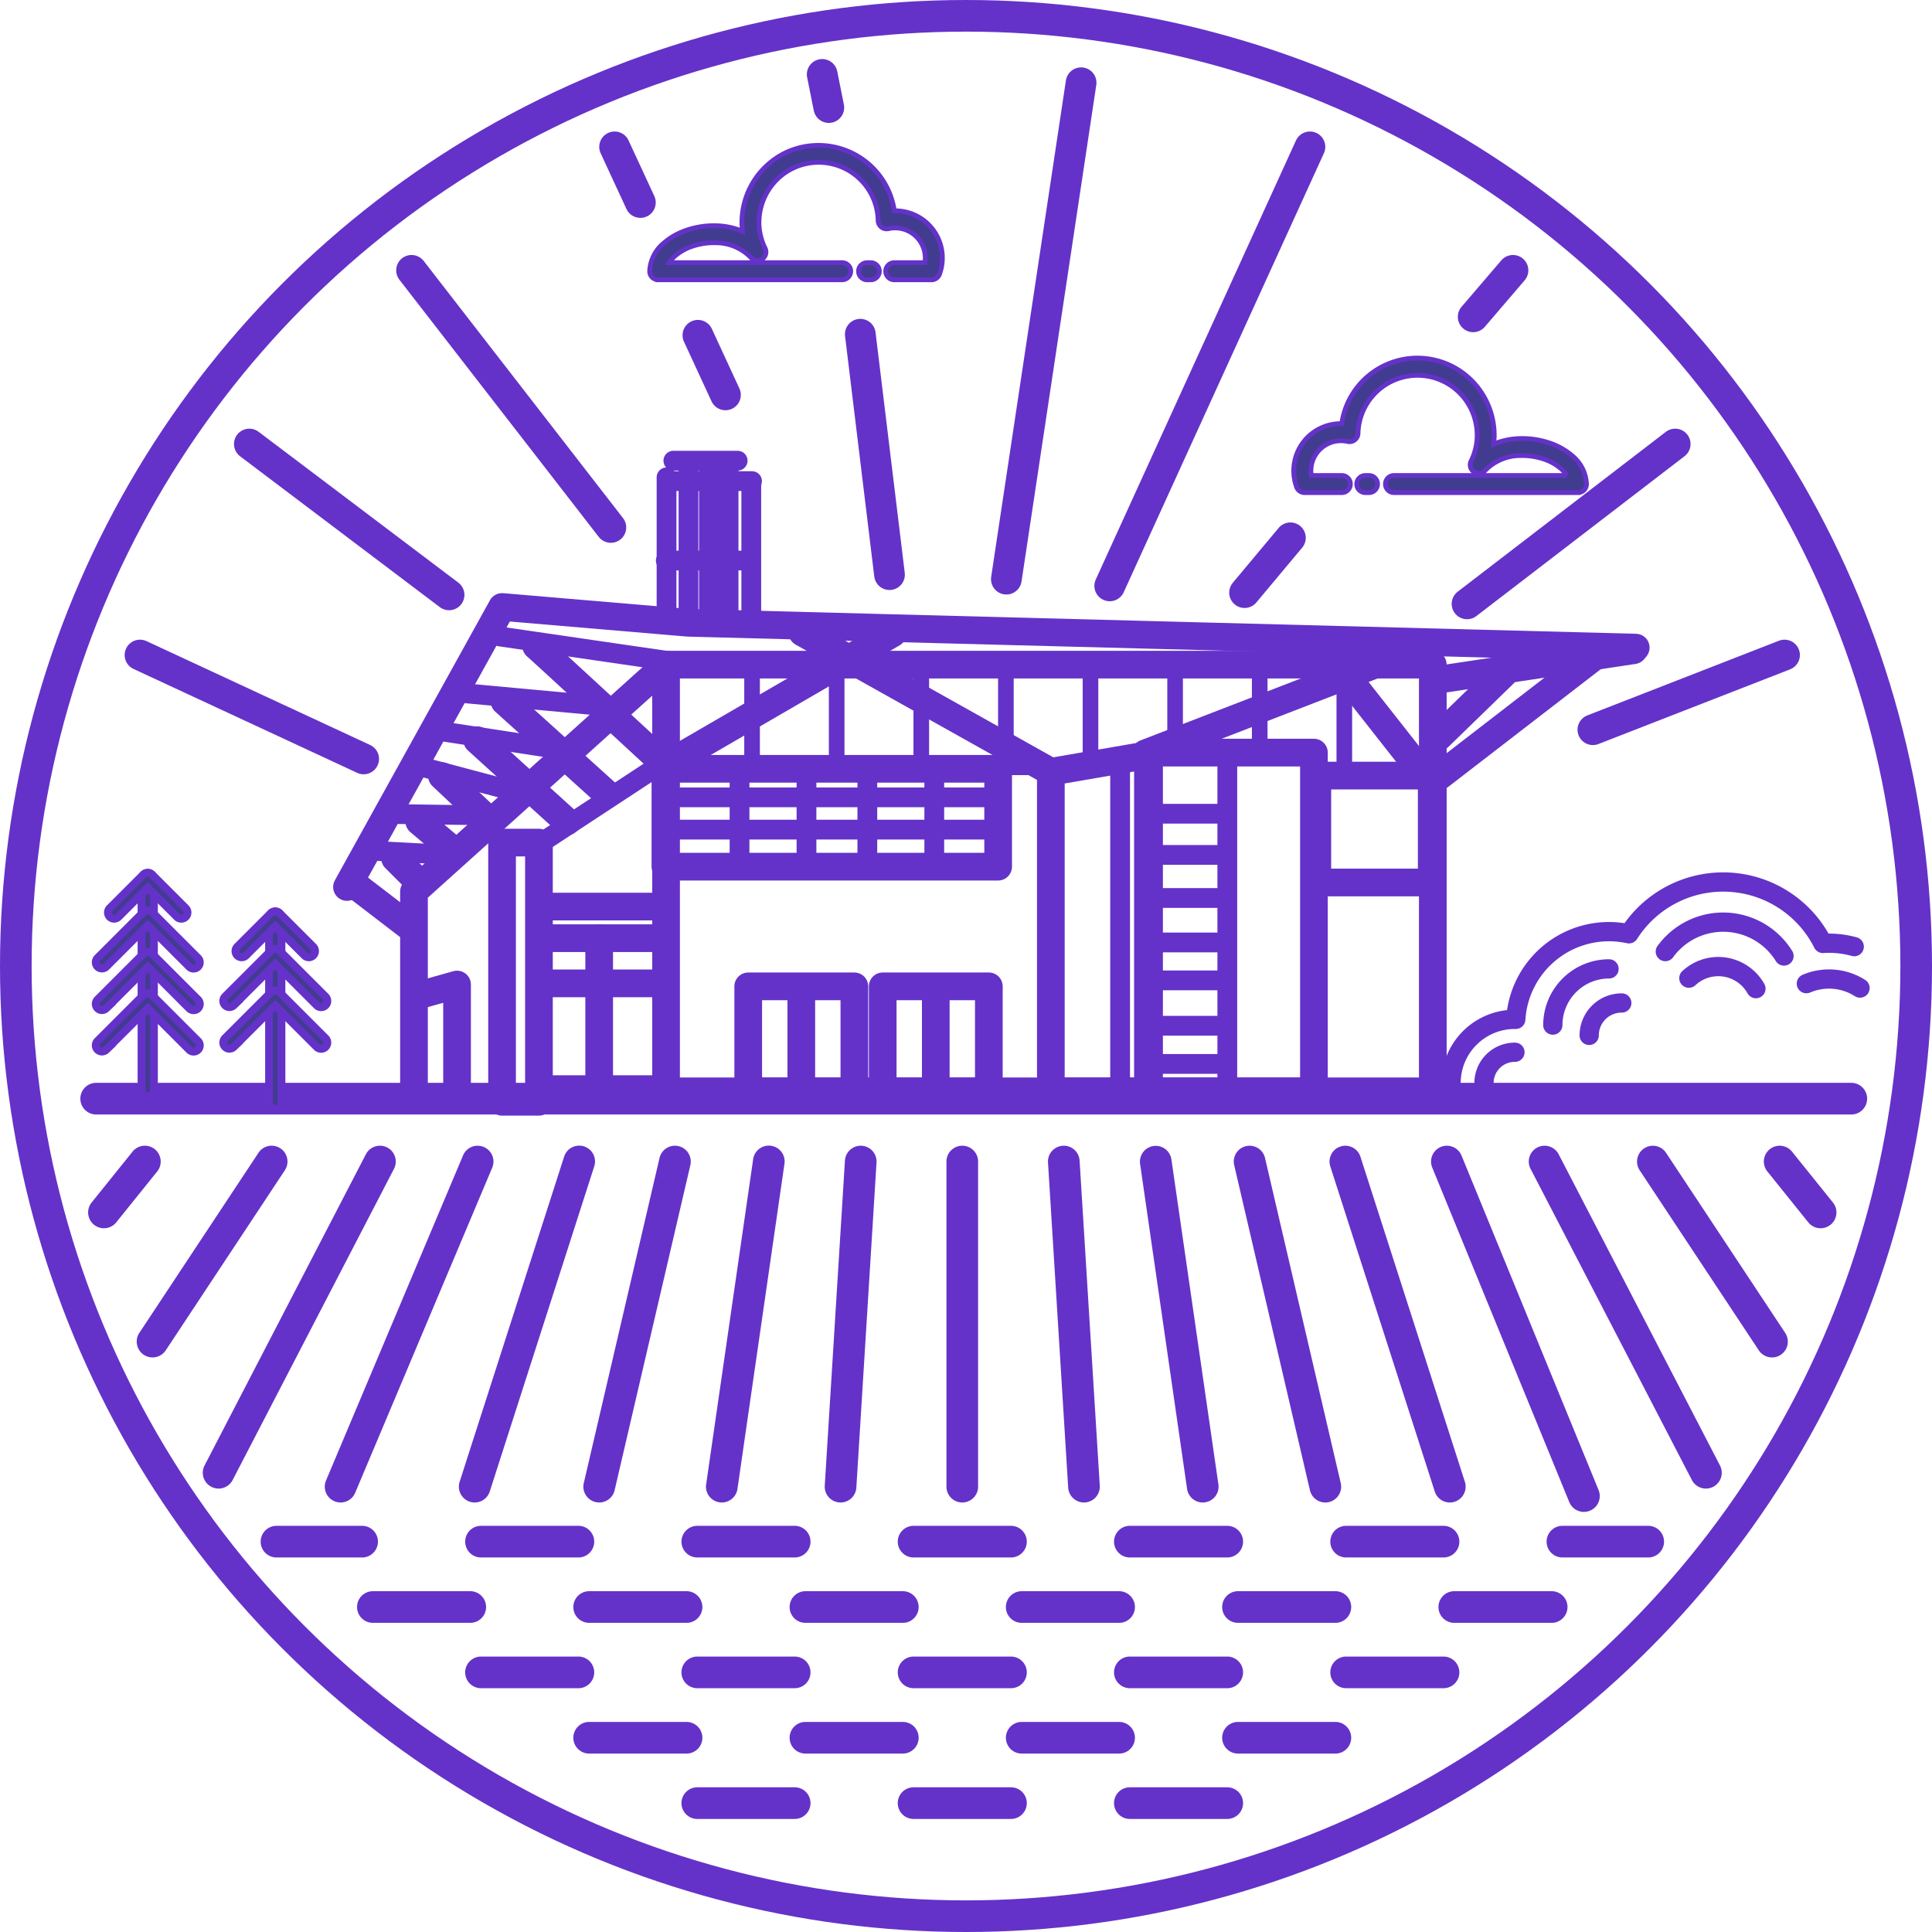 <svg xmlns="http://www.w3.org/2000/svg" width="408.441" height="408.441" viewBox="0 0 408.441 408.441">
  <g id="Group_22" data-name="Group 22" transform="translate(3.343 3.343)">
    <path id="Path_245" data-name="Path 245" d="M393.63,272.809H22.581a3.345,3.345,0,1,1,0-6.691H393.63a3.345,3.345,0,1,1,0,6.691" transform="translate(-5.592 -40.539)" fill="#6432c9"/>
    <path id="Path_246" data-name="Path 246" d="M235.872,357.026a3.346,3.346,0,0,1-3.345-3.345V284.949a3.345,3.345,0,1,1,6.691,0V353.68a3.346,3.346,0,0,1-3.345,3.345" transform="translate(-35.784 -42.731)" fill="#6432c9"/>
    <path id="Path_247" data-name="Path 247" d="M205.9,357.026c-.07,0-.14,0-.21-.007a3.345,3.345,0,0,1-3.132-3.545l4.267-68.731a3.345,3.345,0,0,1,6.678.414l-4.267,68.732a3.346,3.346,0,0,1-3.336,3.138" transform="translate(-31.541 -42.731)" fill="#6432c9"/>
    <path id="Path_248" data-name="Path 248" d="M176.656,357.027a3.3,3.3,0,0,1-.483-.035,3.345,3.345,0,0,1-2.832-3.789l9.937-68.731a3.345,3.345,0,1,1,6.621.957l-9.937,68.731a3.347,3.347,0,0,1-3.307,2.867" transform="translate(-27.401 -42.731)" fill="#6432c9"/>
    <path id="Path_249" data-name="Path 249" d="M146.463,357.027a3.347,3.347,0,0,1-3.261-4.105l16.012-68.731a3.345,3.345,0,0,1,6.517,1.518l-16.012,68.731a3.346,3.346,0,0,1-3.255,2.587" transform="translate(-23.127 -42.731)" fill="#6432c9"/>
    <path id="Path_250" data-name="Path 250" d="M115.8,357.027a3.349,3.349,0,0,1-3.187-4.37L134.7,283.926a3.345,3.345,0,1,1,6.369,2.047L118.982,354.7a3.348,3.348,0,0,1-3.184,2.323" transform="translate(-18.787 -42.73)" fill="#6432c9"/>
    <path id="Path_251" data-name="Path 251" d="M82.774,357.027a3.347,3.347,0,0,1-3.081-4.645l28.97-68.731a3.345,3.345,0,1,1,6.165,2.6L85.857,354.98a3.345,3.345,0,0,1-3.084,2.047" transform="translate(-14.113 -42.731)" fill="#6432c9"/>
    <path id="Path_252" data-name="Path 252" d="M52.731,354.085a3.346,3.346,0,0,1-2.967-4.885L83.87,283.41a3.345,3.345,0,1,1,5.94,3.079L55.7,352.279a3.347,3.347,0,0,1-2.973,1.806" transform="translate(-9.861 -42.731)" fill="#6432c9"/>
    <path id="Path_253" data-name="Path 253" d="M36.46,326.36a3.345,3.345,0,0,1-2.787-5.191L58.856,283.1a3.345,3.345,0,0,1,5.58,3.691L39.253,324.861a3.343,3.343,0,0,1-2.793,1.5" transform="translate(-7.557 -42.731)" fill="#6432c9"/>
    <path id="Path_254" data-name="Path 254" d="M24.49,299.052a3.345,3.345,0,0,1-2.6-5.442l8.65-10.757a3.345,3.345,0,0,1,5.214,4.193L27.1,297.8a3.339,3.339,0,0,1-2.609,1.249" transform="translate(-5.863 -42.731)" fill="#6432c9"/>
    <path id="Path_255" data-name="Path 255" d="M265.139,357.026a3.346,3.346,0,0,1-3.336-3.138l-4.267-68.732a3.345,3.345,0,0,1,6.678-.414l4.267,68.731a3.345,3.345,0,0,1-3.132,3.545c-.07,0-.141.007-.21.007" transform="translate(-39.323 -42.731)" fill="#6432c9"/>
    <path id="Path_256" data-name="Path 256" d="M293.451,357.027a3.347,3.347,0,0,1-3.307-2.867l-9.937-68.731a3.345,3.345,0,0,1,6.621-.957l9.937,68.731a3.345,3.345,0,0,1-2.832,3.789,3.294,3.294,0,0,1-.483.035" transform="translate(-42.528 -42.731)" fill="#6432c9"/>
    <path id="Path_257" data-name="Path 257" d="M322.642,357.027a3.347,3.347,0,0,1-3.255-2.587l-16.011-68.731a3.345,3.345,0,1,1,6.516-1.518L325.9,352.922a3.347,3.347,0,0,1-3.261,4.105" transform="translate(-45.8 -42.731)" fill="#6432c9"/>
    <path id="Path_258" data-name="Path 258" d="M352.3,357.027a3.346,3.346,0,0,1-3.184-2.323l-22.086-68.731a3.345,3.345,0,0,1,6.37-2.047l22.086,68.731a3.348,3.348,0,0,1-3.186,4.37" transform="translate(-49.138 -42.73)" fill="#6432c9"/>
    <path id="Path_259" data-name="Path 259" d="M384.193,359.019a3.345,3.345,0,0,1-3.1-2.078l-28.971-70.723a3.345,3.345,0,1,1,6.191-2.537L387.288,354.4a3.347,3.347,0,0,1-3.095,4.614" transform="translate(-52.677 -42.731)" fill="#6432c9"/>
    <path id="Path_260" data-name="Path 260" d="M413.39,354.085a3.347,3.347,0,0,1-2.973-1.806l-34.106-65.789a3.345,3.345,0,1,1,5.94-3.079L416.357,349.2a3.346,3.346,0,0,1-2.967,4.885" transform="translate(-56.083 -42.731)" fill="#6432c9"/>
    <path id="Path_261" data-name="Path 261" d="M431.131,326.36a3.343,3.343,0,0,1-2.793-1.5L403.155,286.8a3.345,3.345,0,0,1,5.58-3.691l25.183,38.065a3.345,3.345,0,0,1-2.787,5.191" transform="translate(-59.857 -42.731)" fill="#6432c9"/>
    <path id="Path_262" data-name="Path 262" d="M445.829,299.052a3.339,3.339,0,0,1-2.609-1.249l-8.651-10.757a3.345,3.345,0,1,1,5.214-4.193l8.65,10.757a3.345,3.345,0,0,1-2.6,5.442" transform="translate(-64.278 -42.731)" fill="#6432c9"/>
    <path id="Path_263" data-name="Path 263" d="M297.731,381.9H277.145a3.345,3.345,0,0,1,0-6.691h20.586a3.345,3.345,0,1,1,0,6.691" transform="translate(-41.626 -55.98)" fill="#6432c9"/>
    <path id="Path_264" data-name="Path 264" d="M350.994,381.9H330.408a3.345,3.345,0,0,1,0-6.691h20.587a3.345,3.345,0,1,1,0,6.691" transform="translate(-49.165 -55.98)" fill="#6432c9"/>
    <path id="Path_265" data-name="Path 265" d="M401.806,381.9H383.671a3.345,3.345,0,0,1,0-6.691h18.136a3.345,3.345,0,0,1,0,6.691" transform="translate(-56.704 -55.98)" fill="#6432c9"/>
    <path id="Path_266" data-name="Path 266" d="M137.943,381.9H117.356a3.345,3.345,0,1,1,0-6.691h20.587a3.345,3.345,0,0,1,0,6.691" transform="translate(-19.008 -55.98)" fill="#6432c9"/>
    <path id="Path_267" data-name="Path 267" d="M85.091,381.9h-18.1a3.345,3.345,0,0,1,0-6.691h18.1a3.345,3.345,0,1,1,0,6.691" transform="translate(-11.879 -55.98)" fill="#6432c9"/>
    <path id="Path_268" data-name="Path 268" d="M191.205,381.9H170.619a3.345,3.345,0,0,1,0-6.691h20.587a3.345,3.345,0,1,1,0,6.691" transform="translate(-26.547 -55.98)" fill="#6432c9"/>
    <path id="Path_269" data-name="Path 269" d="M244.468,381.9H223.882a3.345,3.345,0,0,1,0-6.691h20.587a3.345,3.345,0,1,1,0,6.691" transform="translate(-34.086 -55.98)" fill="#6432c9"/>
    <path id="Path_270" data-name="Path 270" d="M297.731,414.095H277.145a3.345,3.345,0,0,1,0-6.691h20.586a3.345,3.345,0,1,1,0,6.691" transform="translate(-41.626 -60.537)" fill="#6432c9"/>
    <path id="Path_271" data-name="Path 271" d="M350.994,414.095H330.408a3.345,3.345,0,0,1,0-6.691h20.587a3.345,3.345,0,1,1,0,6.691" transform="translate(-49.165 -60.537)" fill="#6432c9"/>
    <path id="Path_272" data-name="Path 272" d="M137.943,414.095H117.356a3.345,3.345,0,1,1,0-6.691h20.587a3.345,3.345,0,0,1,0,6.691" transform="translate(-19.008 -60.537)" fill="#6432c9"/>
    <path id="Path_273" data-name="Path 273" d="M191.205,414.095H170.619a3.345,3.345,0,0,1,0-6.691h20.587a3.345,3.345,0,1,1,0,6.691" transform="translate(-26.547 -60.537)" fill="#6432c9"/>
    <path id="Path_274" data-name="Path 274" d="M244.468,414.095H223.882a3.345,3.345,0,0,1,0-6.691h20.587a3.345,3.345,0,1,1,0,6.691" transform="translate(-34.086 -60.537)" fill="#6432c9"/>
    <path id="Path_275" data-name="Path 275" d="M297.731,446.293H277.145a3.345,3.345,0,0,1,0-6.691h20.586a3.345,3.345,0,1,1,0,6.691" transform="translate(-41.626 -65.095)" fill="#6432c9"/>
    <path id="Path_276" data-name="Path 276" d="M191.205,446.293H170.619a3.345,3.345,0,0,1,0-6.691h20.587a3.345,3.345,0,1,1,0,6.691" transform="translate(-26.547 -65.095)" fill="#6432c9"/>
    <path id="Path_277" data-name="Path 277" d="M244.468,446.293H223.882a3.345,3.345,0,0,1,0-6.691h20.587a3.345,3.345,0,1,1,0,6.691" transform="translate(-34.086 -65.095)" fill="#6432c9"/>
    <path id="Path_278" data-name="Path 278" d="M271.1,398H250.514a3.345,3.345,0,0,1,0-6.691H271.1a3.345,3.345,0,1,1,0,6.691" transform="translate(-37.856 -58.259)" fill="#6432c9"/>
    <path id="Path_279" data-name="Path 279" d="M324.362,398H303.776a3.345,3.345,0,1,1,0-6.691h20.586a3.345,3.345,0,0,1,0,6.691" transform="translate(-45.395 -58.259)" fill="#6432c9"/>
    <path id="Path_280" data-name="Path 280" d="M377.625,398H357.039a3.345,3.345,0,0,1,0-6.691h20.587a3.345,3.345,0,0,1,0,6.691" transform="translate(-52.934 -58.259)" fill="#6432c9"/>
    <path id="Path_281" data-name="Path 281" d="M111.311,398H90.725a3.345,3.345,0,0,1,0-6.691h20.587a3.345,3.345,0,0,1,0,6.691" transform="translate(-15.238 -58.259)" fill="#6432c9"/>
    <path id="Path_282" data-name="Path 282" d="M164.574,398H143.988a3.345,3.345,0,0,1,0-6.691h20.587a3.345,3.345,0,0,1,0,6.691" transform="translate(-22.777 -58.259)" fill="#6432c9"/>
    <path id="Path_283" data-name="Path 283" d="M217.837,398H197.251a3.345,3.345,0,0,1,0-6.691h20.587a3.345,3.345,0,0,1,0,6.691" transform="translate(-30.317 -58.259)" fill="#6432c9"/>
    <path id="Path_284" data-name="Path 284" d="M271.1,430.194H250.514a3.345,3.345,0,0,1,0-6.691H271.1a3.345,3.345,0,0,1,0,6.691" transform="translate(-37.856 -62.816)" fill="#6432c9"/>
    <path id="Path_285" data-name="Path 285" d="M324.362,430.194H303.776a3.345,3.345,0,1,1,0-6.691h20.586a3.345,3.345,0,0,1,0,6.691" transform="translate(-45.395 -62.816)" fill="#6432c9"/>
    <path id="Path_286" data-name="Path 286" d="M164.574,430.194H143.988a3.345,3.345,0,0,1,0-6.691h20.587a3.345,3.345,0,0,1,0,6.691" transform="translate(-22.777 -62.816)" fill="#6432c9"/>
    <path id="Path_287" data-name="Path 287" d="M217.837,430.194H197.251a3.345,3.345,0,0,1,0-6.691h20.587a3.345,3.345,0,0,1,0,6.691" transform="translate(-30.317 -62.816)" fill="#6432c9"/>
    <path id="Path_288" data-name="Path 288" d="M390.478,255a2.034,2.034,0,0,1-2.035-2.035,8.893,8.893,0,0,1,8.883-8.883,2.035,2.035,0,1,1,0,4.069,4.82,4.82,0,0,0-4.814,4.814A2.034,2.034,0,0,1,390.478,255" transform="translate(-57.853 -37.419)" fill="#6432c9"/>
    <path id="Path_289" data-name="Path 289" d="M429.2,243.852a2.034,2.034,0,0,1-1.776-1.04,7.089,7.089,0,0,0-11.042-1.7,2.035,2.035,0,0,1-2.789-2.963,11.158,11.158,0,0,1,17.38,2.671,2.036,2.036,0,0,1-1.773,3.031" transform="translate(-61.322 -36.151)" fill="#6432c9"/>
    <path id="Path_290" data-name="Path 290" d="M364.576,266.781a2.034,2.034,0,0,1-2.035-2.035,8.541,8.541,0,0,1,8.531-8.531,2.035,2.035,0,1,1,0,4.069,4.467,4.467,0,0,0-4.462,4.462,2.034,2.034,0,0,1-2.035,2.035" transform="translate(-54.187 -39.137)" fill="#6432c9"/>
    <path id="Path_291" data-name="Path 291" d="M381.523,251.634a2.034,2.034,0,0,1-2.034-2.035,13.933,13.933,0,0,1,13.917-13.918,2.035,2.035,0,0,1,0,4.07,9.86,9.86,0,0,0-9.848,9.848,2.034,2.034,0,0,1-2.035,2.035" transform="translate(-56.586 -36.23)" fill="#6432c9"/>
    <path id="Path_292" data-name="Path 292" d="M455.3,244.159a2.023,2.023,0,0,1-1.094-.32,10.171,10.171,0,0,0-9.476-.762,2.035,2.035,0,0,1-1.613-3.736A14.244,14.244,0,0,1,456.4,240.41a2.035,2.035,0,0,1-1.1,3.75" transform="translate(-65.419 -36.584)" fill="#6432c9"/>
    <path id="Path_293" data-name="Path 293" d="M434.321,235.4a2.034,2.034,0,0,1-1.731-.962,13.093,13.093,0,0,0-21.711-.816,2.035,2.035,0,1,1-3.287-2.4,17.162,17.162,0,0,1,28.456,1.07,2.036,2.036,0,0,1-1.727,3.108" transform="translate(-60.508 -34.6)" fill="#6432c9"/>
    <path id="Path_294" data-name="Path 294" d="M356.46,260.846a2.034,2.034,0,0,1-2.035-2.035A15.522,15.522,0,0,1,368.3,243.4a21.783,21.783,0,0,1,24.831-18.372,25.633,25.633,0,0,1,43.133,2.2h.111a21.819,21.819,0,0,1,5.87.8,2.035,2.035,0,1,1-1.095,3.92,17.754,17.754,0,0,0-4.776-.651c-.347,0-.719.014-1.169.044a2.037,2.037,0,0,1-1.949-1.114,21.566,21.566,0,0,0-37.468-1.865,2.038,2.038,0,0,1-2.149.9,17.72,17.72,0,0,0-21.466,16.222,2.036,2.036,0,0,1-2.065,1.911l-.129,0-.054,0a11.443,11.443,0,0,0-11.429,11.43,2.034,2.034,0,0,1-2.035,2.035" transform="translate(-53.038 -33.202)" fill="#6432c9"/>
    <rect id="Rectangle_35" data-name="Rectangle 35" width="162.098" height="90.215" transform="translate(137.467 137.164)" fill="none" stroke="#6432c9" stroke-linecap="round" stroke-linejoin="round" stroke-width="5.853"/>
    <path id="Path_295" data-name="Path 295" d="M279,256.485H258.235V188.929L279,185.348Z" transform="translate(-39.422 -29.106)" fill="none" stroke="#6432c9" stroke-linecap="round" stroke-linejoin="round" stroke-width="5.853"/>
    <rect id="Rectangle_36" data-name="Rectangle 36" width="35.091" height="71.614" transform="translate(239.342 155.765)" fill="none" stroke="#6432c9" stroke-linecap="round" stroke-linejoin="round" stroke-width="5.853"/>
    <rect id="Rectangle_37" data-name="Rectangle 37" width="22.439" height="22.2" transform="translate(154.837 205.178)" fill="none" stroke="#6432c9" stroke-linecap="round" stroke-linejoin="round" stroke-width="5.853"/>
    <line id="Line_39" data-name="Line 39" y2="17.522" transform="translate(166.057 207.49)" fill="none" stroke="#6432c9" stroke-linecap="round" stroke-linejoin="round" stroke-width="5.853"/>
    <rect id="Rectangle_38" data-name="Rectangle 38" width="22.439" height="22.2" transform="translate(183.268 205.178)" fill="none" stroke="#6432c9" stroke-linecap="round" stroke-linejoin="round" stroke-width="5.853"/>
    <line id="Line_40" data-name="Line 40" y2="17.522" transform="translate(194.488 207.49)" fill="none" stroke="#6432c9" stroke-linecap="round" stroke-linejoin="round" stroke-width="5.853"/>
    <rect id="Rectangle_39" data-name="Rectangle 39" width="70.341" height="20.689" transform="translate(137.332 159.19)" fill="none" stroke="#6432c9" stroke-linecap="round" stroke-linejoin="round" stroke-width="5.853"/>
    <rect id="Rectangle_40" data-name="Rectangle 40" width="24.189" height="22.598" transform="translate(275.148 160.623)" fill="none" stroke="#6432c9" stroke-linecap="round" stroke-linejoin="round" stroke-width="5.853"/>
    <path id="Path_296" data-name="Path 296" d="M154.69,163.125,101.4,211.091v41.527" transform="translate(-17.223 -25.96)" fill="none" stroke="#6432c9" stroke-linecap="round" stroke-linejoin="round" stroke-width="5.853"/>
    <rect id="Rectangle_41" data-name="Rectangle 41" width="7.798" height="54.797" transform="translate(102.797 174.786)" fill="none" stroke="#6432c9" stroke-linecap="round" stroke-linejoin="round" stroke-width="5.853"/>
    <line id="Line_41" data-name="Line 41" x2="24.978" transform="translate(111.08 188.314)" fill="none" stroke="#6432c9" stroke-linecap="round" stroke-linejoin="round" stroke-width="5.853"/>
    <line id="Line_42" data-name="Line 42" x2="25.463" transform="translate(111.55 194.998)" fill="none" stroke="#6432c9" stroke-linecap="round" stroke-linejoin="round" stroke-width="5.853"/>
    <line id="Line_43" data-name="Line 43" x2="25.463" transform="translate(110.914 204.546)" fill="none" stroke="#6432c9" stroke-linecap="round" stroke-linejoin="round" stroke-width="5.853"/>
    <line id="Line_44" data-name="Line 44" y2="31.351" transform="translate(123.327 194.998)" fill="none" stroke="#6432c9" stroke-linecap="round" stroke-linejoin="round" stroke-width="5.853"/>
    <line id="Line_45" data-name="Line 45" x2="24.667" transform="translate(111.869 226.905)" fill="none" stroke="#6432c9" stroke-linecap="round" stroke-linejoin="round" stroke-width="5.853"/>
    <path id="Path_297" data-name="Path 297" d="M357.353,157.519l-200.36-5.252-39.308-3.342L84.9,208.126" transform="translate(-14.887 -23.95)" fill="none" stroke="#6432c9" stroke-linecap="round" stroke-linejoin="round" stroke-width="5.853"/>
    <line id="Line_46" data-name="Line 46" y1="6.187" x2="41.023" transform="translate(300.983 134.124)" fill="none" stroke="#6432c9" stroke-linecap="round" stroke-linejoin="round" stroke-width="5.853"/>
    <line id="Line_47" data-name="Line 47" y1="25.172" x2="32.618" transform="translate(300.929 135.61)" fill="none" stroke="#6432c9" stroke-linecap="round" stroke-linejoin="round" stroke-width="5.853"/>
    <line id="Line_48" data-name="Line 48" y1="13.434" x2="13.824" transform="translate(300.77 139.073)" fill="none" stroke="#6432c9" stroke-linecap="round" stroke-linejoin="round" stroke-width="5.853"/>
    <line id="Line_49" data-name="Line 49" x2="11.684" y2="8.955" transform="translate(72.242 184.176)" fill="none" stroke="#6432c9" stroke-linecap="round" stroke-linejoin="round" stroke-width="5.853"/>
    <path id="Path_298" data-name="Path 298" d="M131.5,158.559c.637.477,25.087,23.08,25.087,23.08" transform="translate(-21.483 -25.314)" fill="none" stroke="#6432c9" stroke-linecap="round" stroke-linejoin="round" stroke-width="5.853"/>
    <line id="Line_50" data-name="Line 50" x2="21.606" y2="19.512" transform="translate(103.312 144.93)" fill="none" stroke="#6432c9" stroke-linecap="round" stroke-linejoin="round" stroke-width="5.853"/>
    <line id="Line_51" data-name="Line 51" x2="18.938" y2="17.187" transform="translate(97.546 153.143)" fill="none" stroke="#6432c9" stroke-linecap="round" stroke-linejoin="round" stroke-width="5.853"/>
    <line id="Line_52" data-name="Line 52" x2="10.29" y2="9.693" transform="translate(90.1 160.731)" fill="none" stroke="#6432c9" stroke-linecap="round" stroke-linejoin="round" stroke-width="5.853"/>
    <line id="Line_53" data-name="Line 53" x2="7.796" y2="6.601" transform="translate(85.292 170.331)" fill="none" stroke="#6432c9" stroke-linecap="round" stroke-linejoin="round" stroke-width="5.853"/>
    <line id="Line_54" data-name="Line 54" x2="5.252" y2="5.252" transform="translate(80.175 178.098)" fill="none" stroke="#6432c9" stroke-linecap="round" stroke-linejoin="round" stroke-width="5.853"/>
    <line id="Line_55" data-name="Line 55" x1="52.517" y1="29.437" transform="translate(166.295 130.386)" fill="none" stroke="#6432c9" stroke-linecap="round" stroke-linejoin="round" stroke-width="5.853"/>
    <line id="Line_56" data-name="Line 56" y1="27.531" x2="47.424" transform="translate(137.968 130.545)" fill="none" stroke="#6432c9" stroke-linecap="round" stroke-linejoin="round" stroke-width="5.853"/>
    <line id="Line_57" data-name="Line 57" y1="22.034" x2="57.035" transform="translate(238.802 133.887)" fill="none" stroke="#6432c9" stroke-linecap="round" stroke-linejoin="round" stroke-width="5.853"/>
    <line id="Line_58" data-name="Line 58" x1="21.643" y1="27.531" transform="translate(275.307 131.978)" fill="none" stroke="#6432c9" stroke-linecap="round" stroke-linejoin="round" stroke-width="5.853"/>
    <path id="Path_299" data-name="Path 299" d="M103.839,243.873l7.011-1.969v21.664" transform="translate(-17.568 -37.111)" fill="none" stroke="#6432c9" stroke-linecap="round" stroke-linejoin="round" stroke-width="5.853"/>
    <line id="Line_59" data-name="Line 59" y2="66.601" transform="translate(233.458 158.494)" fill="none" stroke="#6432c9" stroke-linecap="round" stroke-linejoin="round" stroke-width="4.181"/>
    <line id="Line_60" data-name="Line 60" y2="68.778" transform="translate(256.12 157.801)" fill="none" stroke="#6432c9" stroke-linecap="round" stroke-linejoin="round" stroke-width="4.181"/>
    <line id="Line_61" data-name="Line 61" x2="14.547" transform="translate(240.188 168.687)" fill="none" stroke="#6432c9" stroke-linecap="round" stroke-linejoin="round" stroke-width="4.181"/>
    <line id="Line_62" data-name="Line 62" x2="14.35" transform="translate(240.386 177.396)" fill="none" stroke="#6432c9" stroke-linecap="round" stroke-linejoin="round" stroke-width="4.181"/>
    <line id="Line_63" data-name="Line 63" x2="14.844" transform="translate(240.089 186.5)" fill="none" stroke="#6432c9" stroke-linecap="round" stroke-linejoin="round" stroke-width="4.181"/>
    <line id="Line_64" data-name="Line 64" x2="14.449" transform="translate(240.188 195.902)" fill="none" stroke="#6432c9" stroke-linecap="round" stroke-linejoin="round" stroke-width="4.181"/>
    <line id="Line_65" data-name="Line 65" x2="13.756" transform="translate(240.682 203.918)" fill="none" stroke="#6432c9" stroke-linecap="round" stroke-linejoin="round" stroke-width="4.181"/>
    <line id="Line_66" data-name="Line 66" x2="13.657" transform="translate(241.375 213.517)" fill="none" stroke="#6432c9" stroke-linecap="round" stroke-linejoin="round" stroke-width="4.181"/>
    <line id="Line_67" data-name="Line 67" x2="14.25" transform="translate(241.622 221.583)" fill="none" stroke="#6432c9" stroke-linecap="round" stroke-linejoin="round" stroke-width="4.181"/>
    <line id="Line_68" data-name="Line 68" x2="67.393" transform="translate(138.455 165.224)" fill="none" stroke="#6432c9" stroke-linecap="round" stroke-linejoin="round" stroke-width="4.181"/>
    <line id="Line_69" data-name="Line 69" x2="69.075" transform="translate(138.653 172.052)" fill="none" stroke="#6432c9" stroke-linecap="round" stroke-linejoin="round" stroke-width="4.181"/>
    <line id="Line_70" data-name="Line 70" y2="19.495" transform="translate(194.17 159.88)" fill="none" stroke="#6432c9" stroke-linecap="round" stroke-linejoin="round" stroke-width="4.181"/>
    <line id="Line_71" data-name="Line 71" y2="20.584" transform="translate(180.019 159.187)" fill="none" stroke="#6432c9" stroke-linecap="round" stroke-linejoin="round" stroke-width="4.181"/>
    <line id="Line_72" data-name="Line 72" y2="20.287" transform="translate(167.154 159.484)" fill="none" stroke="#6432c9" stroke-linecap="round" stroke-linejoin="round" stroke-width="4.181"/>
    <line id="Line_73" data-name="Line 73" y2="18.704" transform="translate(153.002 159.484)" fill="none" stroke="#6432c9" stroke-linecap="round" stroke-linejoin="round" stroke-width="4.181"/>
    <line id="Line_74" data-name="Line 74" y1="16.432" x2="25.033" transform="translate(111.526 158.086)" fill="none" stroke="#6432c9" stroke-linecap="round" stroke-linejoin="round" stroke-width="4.181"/>
    <line id="Line_75" data-name="Line 75" x2="36.858" y2="5.375" transform="translate(102.312 131.21)" fill="none" stroke="#6432c9" stroke-linecap="round" stroke-linejoin="round" stroke-width="4.181"/>
    <line id="Line_76" data-name="Line 76" x2="31.714" y2="2.918" transform="translate(95.477 143.266)" fill="none" stroke="#6432c9" stroke-linecap="round" stroke-linejoin="round" stroke-width="4.181"/>
    <line id="Line_77" data-name="Line 77" x2="26.218" y2="4.018" transform="translate(90.299 151.304)" fill="none" stroke="#6432c9" stroke-linecap="round" stroke-linejoin="round" stroke-width="4.181"/>
    <line id="Line_78" data-name="Line 78" x2="21.424" y2="5.682" transform="translate(86.416 158.931)" fill="none" stroke="#6432c9" stroke-linecap="round" stroke-linejoin="round" stroke-width="4.181"/>
    <line id="Line_79" data-name="Line 79" x2="18.086" y2="0.26" transform="translate(80.182 168.753)" fill="none" stroke="#6432c9" stroke-linecap="round" stroke-linejoin="round" stroke-width="4.181"/>
    <line id="Line_80" data-name="Line 80" x2="14.703" y2="0.78" transform="translate(76.278 176.559)" fill="none" stroke="#6432c9" stroke-linecap="round" stroke-linejoin="round" stroke-width="4.181"/>
    <line id="Line_81" data-name="Line 81" y1="31.187" transform="translate(142.209 95.81)" fill="none" stroke="#6432c9" stroke-linecap="round" stroke-linejoin="round" stroke-width="4.181"/>
    <line id="Line_82" data-name="Line 82" y1="31.667" transform="translate(146.527 95.49)" fill="none" stroke="#6432c9" stroke-linecap="round" stroke-linejoin="round" stroke-width="4.181"/>
    <line id="Line_83" data-name="Line 83" y1="31.347" transform="translate(150.685 95.489)" fill="none" stroke="#6432c9" stroke-linecap="round" stroke-linejoin="round" stroke-width="4.181"/>
    <line id="Line_84" data-name="Line 84" x2="13.594" transform="translate(139.01 94.05)" fill="none" stroke="#6432c9" stroke-linecap="round" stroke-linejoin="round" stroke-width="4.181"/>
    <line id="Line_85" data-name="Line 85" y2="28.628" transform="translate(155.483 98.848)" fill="none" stroke="#6432c9" stroke-linecap="round" stroke-linejoin="round" stroke-width="4.181"/>
    <line id="Line_86" data-name="Line 86" y2="28.468" transform="translate(137.57 97.569)" fill="none" stroke="#6432c9" stroke-linecap="round" stroke-linejoin="round" stroke-width="4.181"/>
    <line id="Line_87" data-name="Line 87" x2="17.113" transform="translate(137.411 115.161)" fill="none" stroke="#6432c9" stroke-linecap="round" stroke-linejoin="round" stroke-width="4.181"/>
    <line id="Line_88" data-name="Line 88" x2="17.753" transform="translate(137.89 98.368)" fill="none" stroke="#6432c9" stroke-linecap="round" stroke-linejoin="round" stroke-width="4.181"/>
    <line id="Line_89" data-name="Line 89" y1="19.822" transform="translate(155.649 137.711)" fill="none" stroke="#6432c9" stroke-linecap="round" stroke-linejoin="round" stroke-width="3.305"/>
    <line id="Line_90" data-name="Line 90" y1="18.106" transform="translate(262.97 137.712)" fill="none" stroke="#6432c9" stroke-linecap="round" stroke-linejoin="round" stroke-width="3.305"/>
    <line id="Line_91" data-name="Line 91" y1="19.822" transform="translate(280.857 139.319)" fill="none" stroke="#6432c9" stroke-linecap="round" stroke-linejoin="round" stroke-width="3.305"/>
    <line id="Line_92" data-name="Line 92" y1="21.43" transform="translate(173.536 136.908)" fill="none" stroke="#6432c9" stroke-linecap="round" stroke-linejoin="round" stroke-width="3.305"/>
    <line id="Line_93" data-name="Line 93" x2="8.58" transform="translate(207.928 158.873)" fill="none" stroke="#6432c9" stroke-linecap="round" stroke-linejoin="round" stroke-width="3.305"/>
    <line id="Line_94" data-name="Line 94" y2="20.358" transform="translate(191.423 137.979)" fill="none" stroke="#6432c9" stroke-linecap="round" stroke-linejoin="round" stroke-width="3.305"/>
    <line id="Line_95" data-name="Line 95" y2="17.948" transform="translate(227.197 138.247)" fill="none" stroke="#6432c9" stroke-linecap="round" stroke-linejoin="round" stroke-width="3.305"/>
    <line id="Line_96" data-name="Line 96" y2="17.948" transform="translate(209.31 138.247)" fill="none" stroke="#6432c9" stroke-linecap="round" stroke-linejoin="round" stroke-width="3.305"/>
    <line id="Line_97" data-name="Line 97" y2="12.054" transform="translate(245.083 139.051)" fill="none" stroke="#6432c9" stroke-linecap="round" stroke-linejoin="round" stroke-width="3.305"/>
    <path id="Path_300" data-name="Path 300" d="M328.216,112.455a1.814,1.814,0,0,1,0,3.628h-7.863a1.812,1.812,0,0,1-1.75-1.339,9.972,9.972,0,0,1,9.416-13.254l.181,0a16.173,16.173,0,0,1,29.783-6.155,16.35,16.35,0,0,1,2.462,8.579h-.007a15.759,15.759,0,0,1-.114,1.9,15.489,15.489,0,0,1,5.564-1.17,17.828,17.828,0,0,1,6.089.895,14.276,14.276,0,0,1,5.048,2.834,8.18,8.18,0,0,1,2.92,5.845,1.807,1.807,0,0,1-1.757,1.856l-.049,0v.006h-38.89a1.814,1.814,0,0,1,0-3.628h36.515a6.013,6.013,0,0,0-1.162-1.389,10.633,10.633,0,0,0-3.757-2.1,14.228,14.228,0,0,0-4.857-.71,10.314,10.314,0,0,0-7.485,3.163l0,0a1.806,1.806,0,0,1-2.965-2,12.426,12.426,0,0,0,1.292-5.5h-.007a12.723,12.723,0,0,0-1.91-6.68,12.579,12.579,0,0,0-23.262,6.252,1.808,1.808,0,0,1-2.2,1.784,6.167,6.167,0,0,0-.7-.118,6.749,6.749,0,0,0-.719-.037,6.347,6.347,0,0,0-6.347,6.348,6.415,6.415,0,0,0,.076.991Zm5.743,0h-.773a1.814,1.814,0,0,0,0,3.628h.773a1.814,1.814,0,0,0,0-3.628" transform="translate(-47.888 -15.278)" fill="#423c90" stroke="#6432c9" stroke-width="1" fill-rule="evenodd"/>
    <path id="Path_301" data-name="Path 301" d="M211.15,60.045h6.468a6.424,6.424,0,0,0,.076-.991,6.347,6.347,0,0,0-6.348-6.348,6.5,6.5,0,0,0-.718.037,6.152,6.152,0,0,0-.7.118,1.808,1.808,0,0,1-2.2-1.784,12.561,12.561,0,0,0-23.262-6.252,12.723,12.723,0,0,0-1.91,6.68h-.007a12.422,12.422,0,0,0,1.292,5.5,1.806,1.806,0,0,1-2.964,2l0,0a10.313,10.313,0,0,0-7.485-3.163,14.208,14.208,0,0,0-4.857.71,10.633,10.633,0,0,0-3.757,2.1,5.969,5.969,0,0,0-1.161,1.389h36.514a1.814,1.814,0,0,1,0,3.628h-38.89v-.006l-.049,0a1.807,1.807,0,0,1-1.757-1.856,8.18,8.18,0,0,1,2.92-5.845,14.276,14.276,0,0,1,5.048-2.834,17.833,17.833,0,0,1,6.09-.895,15.489,15.489,0,0,1,5.563,1.17,15.762,15.762,0,0,1-.114-1.9h-.007A16.4,16.4,0,0,1,188,36.894,16.219,16.219,0,0,1,211.166,49.08l.181,0a9.974,9.974,0,0,1,9.822,11.714,9.823,9.823,0,0,1-.406,1.541,1.812,1.812,0,0,1-1.75,1.339H211.15a1.814,1.814,0,0,1,0-3.628m-7.557,1.814a1.814,1.814,0,0,0,1.814,1.814h.773a1.814,1.814,0,1,0,0-3.628h-.773a1.814,1.814,0,0,0-1.814,1.814" transform="translate(-25.435 -7.859)" fill="#423c90" stroke="#6432c9" stroke-width="1" fill-rule="evenodd"/>
    <path id="Path_302" data-name="Path 302" d="M35.614,261.588a1.312,1.312,0,0,1-1.312-1.312V215.683a1.312,1.312,0,0,1,2.623,0v44.594a1.312,1.312,0,0,1-1.312,1.312" transform="translate(-7.725 -33.214)" fill="#423c90" stroke="#6432c9" stroke-width="1"/>
    <path id="Path_303" data-name="Path 303" d="M35.614,261.588a1.312,1.312,0,0,1-1.312-1.312V215.683a1.312,1.312,0,0,1,2.623,0v44.594A1.312,1.312,0,0,1,35.614,261.588Z" transform="translate(-7.725 -33.214)" fill="none" stroke="#6432c9" stroke-miterlimit="10" stroke-width="1.653"/>
    <path id="Path_304" data-name="Path 304" d="M41.544,224.1a1.308,1.308,0,0,1-.928-.385l-6.174-6.173-6.173,6.173a1.312,1.312,0,1,1-1.856-1.855l7.1-7.1a1.311,1.311,0,0,1,1.855,0l7.1,7.1a1.312,1.312,0,0,1-.928,2.24" transform="translate(-6.554 -33.214)" fill="#423c90" stroke="#6432c9" stroke-width="1"/>
    <path id="Path_305" data-name="Path 305" d="M41.544,224.1a1.308,1.308,0,0,1-.928-.385l-6.174-6.173-6.173,6.173a1.312,1.312,0,1,1-1.856-1.855l7.1-7.1a1.311,1.311,0,0,1,1.855,0l7.1,7.1a1.312,1.312,0,0,1-.928,2.24Z" transform="translate(-6.554 -33.214)" fill="none" stroke="#6432c9" stroke-miterlimit="10" stroke-width="1.653"/>
    <path id="Path_306" data-name="Path 306" d="M43.713,235.956a1.308,1.308,0,0,1-.928-.385L34.014,226.8l-8.772,8.771a1.312,1.312,0,0,1-1.855-1.855l9.7-9.7a1.312,1.312,0,0,1,1.856,0l9.7,9.7a1.312,1.312,0,0,1-.928,2.24" transform="translate(-6.126 -34.525)" fill="#423c90" stroke="#6432c9" stroke-width="1"/>
    <path id="Path_307" data-name="Path 307" d="M43.713,235.956a1.308,1.308,0,0,1-.928-.385L34.014,226.8l-8.772,8.771a1.312,1.312,0,0,1-1.855-1.855l9.7-9.7a1.312,1.312,0,0,1,1.856,0l9.7,9.7a1.312,1.312,0,0,1-.928,2.24Z" transform="translate(-6.126 -34.525)" fill="none" stroke="#6432c9" stroke-miterlimit="10" stroke-width="1.653"/>
    <path id="Path_308" data-name="Path 308" d="M43.713,246.205a1.308,1.308,0,0,1-.928-.385l-8.771-8.771-8.772,8.771a1.312,1.312,0,0,1-1.855-1.855l9.7-9.7a1.312,1.312,0,0,1,1.856,0l9.7,9.7a1.312,1.312,0,0,1-.928,2.24" transform="translate(-6.126 -35.976)" fill="#423c90" stroke="#6432c9" stroke-width="1"/>
    <path id="Path_309" data-name="Path 309" d="M43.713,246.205a1.308,1.308,0,0,1-.928-.385l-8.771-8.771-8.772,8.771a1.312,1.312,0,0,1-1.855-1.855l9.7-9.7a1.312,1.312,0,0,1,1.856,0l9.7,9.7a1.312,1.312,0,0,1-.928,2.24Z" transform="translate(-6.126 -35.976)" fill="none" stroke="#6432c9" stroke-miterlimit="10" stroke-width="1.653"/>
    <path id="Path_310" data-name="Path 310" d="M43.713,256.4a1.308,1.308,0,0,1-.928-.385l-8.771-8.771-8.772,8.771a1.312,1.312,0,0,1-1.855-1.855l9.7-9.7a1.312,1.312,0,0,1,1.856,0l9.7,9.7a1.312,1.312,0,0,1-.928,2.24" transform="translate(-6.126 -37.418)" fill="#423c90" stroke="#6432c9" stroke-width="1"/>
    <path id="Path_311" data-name="Path 311" d="M43.713,256.4a1.308,1.308,0,0,1-.928-.385l-8.771-8.771-8.772,8.771a1.312,1.312,0,0,1-1.855-1.855l9.7-9.7a1.312,1.312,0,0,1,1.856,0l9.7,9.7a1.312,1.312,0,0,1-.928,2.24Z" transform="translate(-6.126 -37.418)" fill="none" stroke="#6432c9" stroke-miterlimit="10" stroke-width="1.653"/>
    <path id="Path_312" data-name="Path 312" d="M67.018,265.648a1.312,1.312,0,0,1-1.312-1.312V225.19a1.312,1.312,0,0,1,2.623,0v39.146a1.312,1.312,0,0,1-1.312,1.312" transform="translate(-12.17 -34.56)" fill="#423c90" stroke="#6432c9" stroke-width="1"/>
    <path id="Path_313" data-name="Path 313" d="M67.018,265.648a1.312,1.312,0,0,1-1.312-1.312V225.19a1.312,1.312,0,0,1,2.623,0v39.146A1.312,1.312,0,0,1,67.018,265.648Z" transform="translate(-12.17 -34.56)" fill="none" stroke="#6432c9" stroke-miterlimit="10" stroke-width="1.653"/>
    <path id="Path_314" data-name="Path 314" d="M72.949,233.6a1.308,1.308,0,0,1-.928-.385l-6.174-6.173-6.173,6.173a1.312,1.312,0,0,1-1.856-1.855l7.1-7.1a1.311,1.311,0,0,1,1.855,0l7.1,7.1a1.312,1.312,0,0,1-.928,2.24" transform="translate(-10.999 -34.559)" fill="#423c90" stroke="#6432c9" stroke-width="1"/>
    <path id="Path_315" data-name="Path 315" d="M72.949,233.6a1.308,1.308,0,0,1-.928-.385l-6.174-6.173-6.173,6.173a1.312,1.312,0,0,1-1.856-1.855l7.1-7.1a1.311,1.311,0,0,1,1.855,0l7.1,7.1a1.312,1.312,0,0,1-.928,2.24Z" transform="translate(-10.999 -34.559)" fill="none" stroke="#6432c9" stroke-miterlimit="10" stroke-width="1.653"/>
    <path id="Path_316" data-name="Path 316" d="M75.117,245.462a1.308,1.308,0,0,1-.928-.385l-8.771-8.771-8.772,8.771a1.312,1.312,0,0,1-1.855-1.855l9.7-9.7a1.312,1.312,0,0,1,1.856,0l9.7,9.7a1.312,1.312,0,0,1-.928,2.24" transform="translate(-10.571 -35.87)" fill="#423c90" stroke="#6432c9" stroke-width="1"/>
    <path id="Path_317" data-name="Path 317" d="M75.117,245.462a1.308,1.308,0,0,1-.928-.385l-8.771-8.771-8.772,8.771a1.312,1.312,0,0,1-1.855-1.855l9.7-9.7a1.312,1.312,0,0,1,1.856,0l9.7,9.7a1.312,1.312,0,0,1-.928,2.24Z" transform="translate(-10.571 -35.87)" fill="none" stroke="#6432c9" stroke-miterlimit="10" stroke-width="1.653"/>
    <path id="Path_318" data-name="Path 318" d="M75.117,255.711a1.307,1.307,0,0,1-.928-.384l-8.771-8.771-8.772,8.771a1.312,1.312,0,0,1-1.855-1.855l9.7-9.7a1.312,1.312,0,0,1,1.856,0l9.7,9.7a1.311,1.311,0,0,1-.928,2.239" transform="translate(-10.571 -37.321)" fill="#423c90" stroke="#6432c9" stroke-width="1"/>
    <path id="Path_319" data-name="Path 319" d="M75.117,255.711a1.307,1.307,0,0,1-.928-.384l-8.771-8.771-8.772,8.771a1.312,1.312,0,0,1-1.855-1.855l9.7-9.7a1.312,1.312,0,0,1,1.856,0l9.7,9.7a1.311,1.311,0,0,1-.928,2.239Z" transform="translate(-10.571 -37.321)" fill="none" stroke="#6432c9" stroke-miterlimit="10" stroke-width="1.653"/>
    <line id="Line_98" data-name="Line 98" x2="47.285" y2="21.964" transform="translate(26.255 135.135)" fill="none" stroke="#6432c9" stroke-linecap="round" stroke-linejoin="round" stroke-width="6.492"/>
    <line id="Line_99" data-name="Line 99" x2="42.225" y2="31.892" transform="translate(49.369 90.527)" fill="none" stroke="#6432c9" stroke-linecap="round" stroke-linejoin="round" stroke-width="6.492"/>
    <line id="Line_100" data-name="Line 100" x2="42.136" y2="54.359" transform="translate(83.662 53.808)" fill="none" stroke="#6432c9" stroke-linecap="round" stroke-linejoin="round" stroke-width="6.492"/>
    <line id="Line_101" data-name="Line 101" x2="5.449" y2="11.769" transform="translate(126.589 27.703)" fill="none" stroke="#6432c9" stroke-linecap="round" stroke-linejoin="round" stroke-width="6.492"/>
    <line id="Line_102" data-name="Line 102" x2="6.176" y2="50.832" transform="translate(178.531 67.311)" fill="none" stroke="#6432c9" stroke-linecap="round" stroke-linejoin="round" stroke-width="6.492"/>
    <line id="Line_103" data-name="Line 103" x2="1.402" y2="7.01" transform="translate(170.477 12.386)" fill="none" stroke="#6432c9" stroke-linecap="round" stroke-linejoin="round" stroke-width="6.492"/>
    <line id="Line_104" data-name="Line 104" x1="15.799" y2="104.946" transform="translate(209.411 14.148)" fill="none" stroke="#6432c9" stroke-linecap="round" stroke-linejoin="round" stroke-width="6.492"/>
    <line id="Line_105" data-name="Line 105" x1="42.324" y2="92.816" transform="translate(231.264 27.703)" fill="none" stroke="#6432c9" stroke-linecap="round" stroke-linejoin="round" stroke-width="6.492"/>
    <line id="Line_106" data-name="Line 106" x1="8.416" y2="9.829" transform="translate(308.099 53.808)" fill="none" stroke="#6432c9" stroke-linecap="round" stroke-linejoin="round" stroke-width="6.492"/>
    <line id="Line_107" data-name="Line 107" x1="44.008" y2="33.794" transform="translate(306.8 90.526)" fill="none" stroke="#6432c9" stroke-linecap="round" stroke-linejoin="round" stroke-width="6.492"/>
    <line id="Line_108" data-name="Line 108" x1="40.518" y2="15.789" transform="translate(333.405 135.135)" fill="none" stroke="#6432c9" stroke-linecap="round" stroke-linejoin="round" stroke-width="6.492"/>
    <line id="Line_109" data-name="Line 109" x1="9.691" y2="11.592" transform="translate(259.769 110.352)" fill="none" stroke="#6432c9" stroke-linecap="round" stroke-linejoin="round" stroke-width="6.492"/>
    <line id="Line_110" data-name="Line 110" x2="5.827" y2="12.606" transform="translate(144.199 67.533)" fill="none" stroke="#6432c9" stroke-linecap="round" stroke-linejoin="round" stroke-width="6.492"/>
    <ellipse id="Ellipse_3" data-name="Ellipse 3" cx="200.878" cy="200.878" rx="200.878" ry="200.878" fill="none" stroke="#6432c9" stroke-linecap="round" stroke-linejoin="round" stroke-width="6.686"/>
  </g>
</svg>
